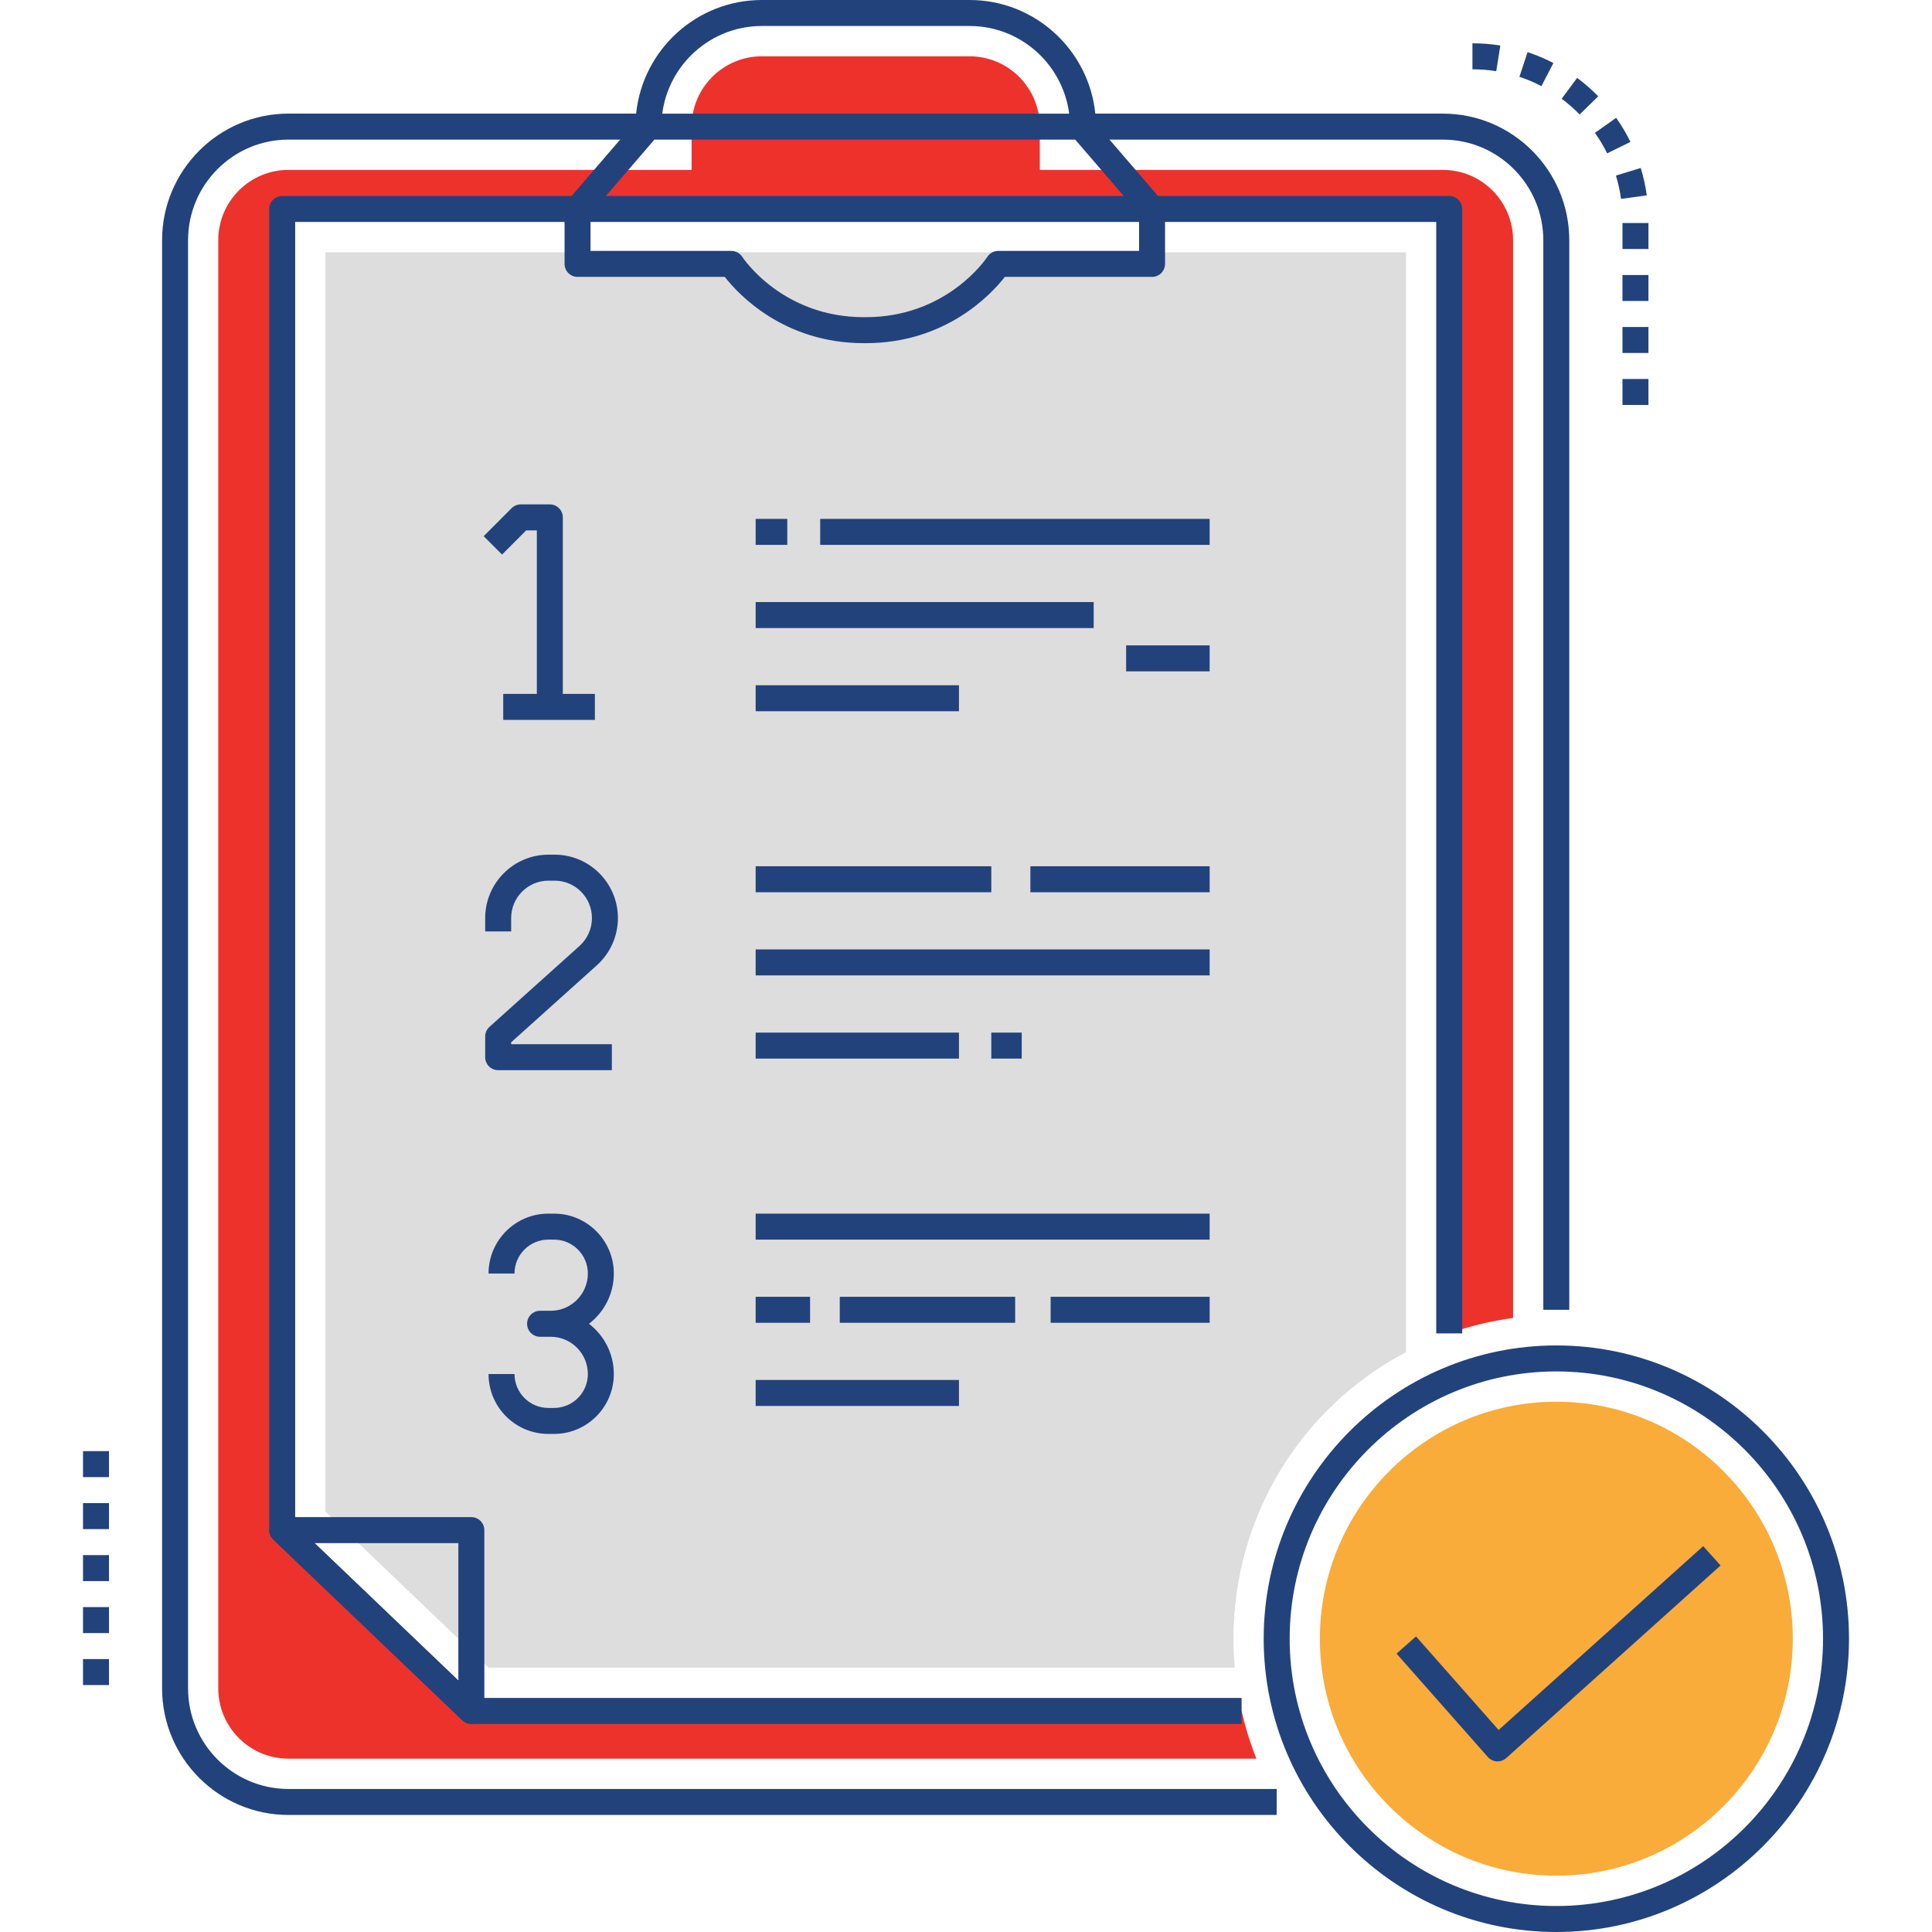 <svg width="512" height="512" viewBox="0 0 512 512" fill="none" xmlns="http://www.w3.org/2000/svg">
<path d="M382.391 45.028H275.567L275.544 33.553C275.544 23.272 267.209 14.918 256.95 14.918H201.901C191.642 14.918 183.307 23.272 183.284 33.553V45.028H76.438C66.179 45.028 57.844 53.382 57.844 63.663V447.43C57.844 457.711 66.179 466.065 76.438 466.065H332.952C331.692 462.898 330.639 459.685 329.769 456.38C329.517 455.393 329.265 454.406 329.036 453.42H124.915L74.789 405.5V55.379H384.062V353.359C389.558 351.408 395.214 350.054 400.984 349.274V63.664C400.984 53.382 392.649 45.028 382.391 45.028Z" fill="#ED322C"/>
<path d="M384.058 51.934H74.785C72.884 51.934 71.344 53.476 71.344 55.378V405.499C71.344 406.439 71.728 407.34 72.408 407.989L122.534 455.908C123.175 456.52 124.026 456.862 124.911 456.862H329.033V449.974H126.29L78.227 404.026V58.822H380.617V353.358H387.499V55.378C387.499 53.476 385.958 51.934 384.058 51.934Z" fill="#22427C"/>
<path d="M86.234 66.856V400.589L129.496 441.946H327.221C326.994 439.402 326.88 436.844 326.88 434.281C326.88 402.107 344.591 373.084 372.609 358.336V66.856H86.234Z" fill="#DDDDDD"/>
<path d="M382.381 30.11H290.27C288.542 13.22 274.26 0 256.956 0H201.895C184.592 0 170.308 13.22 168.58 30.11H76.449C57.98 30.11 42.953 45.167 42.953 63.674V447.419C42.953 465.927 57.979 480.984 76.449 480.984H338.332V474.096H76.449C61.775 474.096 49.836 462.128 49.836 447.419V63.674C49.836 48.964 61.775 36.998 76.449 36.998H171.845C173.745 36.998 175.286 35.456 175.286 33.555C175.289 18.851 187.226 6.888 201.895 6.888H256.956C271.625 6.888 283.56 18.851 283.564 33.555C283.564 35.456 285.105 36.998 287.005 36.998H382.381C397.055 36.998 408.993 48.964 408.993 63.674V347.11H415.875V63.674C415.876 45.167 400.85 30.11 382.381 30.11Z" fill="#22427C"/>
<path d="M307.916 53.133L289.133 31.313C288.48 30.554 287.528 30.117 286.526 30.117H171.84C170.839 30.117 169.886 30.554 169.234 31.313L150.452 53.133C149.913 53.758 149.617 54.556 149.617 55.381V69.935C149.617 71.838 151.157 73.379 153.058 73.379H192.069C195.663 77.973 207.695 90.943 228.945 90.943H229.421C250.671 90.943 262.702 77.973 266.297 73.379H305.308C307.209 73.379 308.749 71.837 308.749 69.935V55.381C308.75 54.556 308.455 53.758 307.916 53.133ZM301.868 66.491H264.555C263.399 66.491 262.315 67.081 261.677 68.046C261.246 68.7 250.863 84.055 229.422 84.055H228.946C207.505 84.055 197.122 68.7 196.696 68.055C196.061 67.08 194.977 66.491 193.813 66.491H156.5V56.66L173.418 37.005H284.949L301.868 56.66V66.491Z" fill="#22427C"/>
<path d="M412.446 356.555C369.682 356.555 334.891 391.42 334.891 434.277C334.891 477.134 369.683 512 412.446 512C455.211 512 490.003 477.133 490.003 434.277C490.003 391.421 455.211 356.555 412.446 356.555ZM412.446 505.112C373.478 505.112 341.773 473.335 341.773 434.277C341.773 395.219 373.478 363.443 412.446 363.443C451.416 363.443 483.12 395.219 483.12 434.277C483.12 473.335 451.416 505.112 412.446 505.112Z" fill="#22427C"/>
<path d="M412.446 371.473C377.893 371.473 349.781 399.647 349.781 434.278C349.781 468.908 377.893 497.082 412.446 497.082C446.999 497.082 475.111 468.908 475.111 434.278C475.111 399.647 446.999 371.473 412.446 371.473Z" fill="#F9AC39"/>
<path d="M124.911 402.055H74.785C73.379 402.055 72.115 402.911 71.592 404.217C71.068 405.523 71.391 407.017 72.408 407.988L122.534 455.907C123.187 456.532 124.043 456.861 124.912 456.861C125.368 456.861 125.828 456.77 126.264 456.584C127.531 456.041 128.352 454.796 128.352 453.417V405.499C128.352 403.597 126.812 402.055 124.911 402.055ZM121.47 445.366L83.369 408.943H121.47V445.366Z" fill="#22427C"/>
<path d="M145.71 133.668H138.017C137.103 133.668 136.227 134.031 135.582 134.678L128.18 142.097L133.05 146.965L139.444 140.556H142.269V187.335H149.151V137.112C149.151 135.21 147.611 133.668 145.71 133.668Z" fill="#22427C"/>
<path d="M157.648 183.891H133.359V190.779H157.648V183.891Z" fill="#22427C"/>
<path d="M320.567 137.512H217.359V144.4H320.567V137.512Z" fill="#22427C"/>
<path d="M289.835 159.555H200.258V166.443H289.835V159.555Z" fill="#22427C"/>
<path d="M254.135 181.598H200.258V188.486H254.135V181.598Z" fill="#22427C"/>
<path d="M262.704 229.566H200.258V236.454H262.704V229.566Z" fill="#22427C"/>
<path d="M320.57 251.609H200.258V258.497H320.57V251.609Z" fill="#22427C"/>
<path d="M254.135 273.652H200.258V280.54H254.135V273.652Z" fill="#22427C"/>
<path d="M320.57 321.625H200.258V328.513H320.57V321.625Z" fill="#22427C"/>
<path d="M214.678 343.664H200.258V350.552H214.678V343.664Z" fill="#22427C"/>
<path d="M254.135 365.707H200.258V372.595H254.135V365.707Z" fill="#22427C"/>
<path d="M208.638 137.512H200.258V144.4H208.638V137.512Z" fill="#22427C"/>
<path d="M320.568 171.027H298.438V177.915H320.568V171.027Z" fill="#22427C"/>
<path d="M320.574 229.566H273.062V236.454H320.574V229.566Z" fill="#22427C"/>
<path d="M270.768 273.652H262.703V280.54H270.768V273.652Z" fill="#22427C"/>
<path d="M269.026 343.664H222.547V350.552H269.026V343.664Z" fill="#22427C"/>
<path d="M320.573 343.664H278.43V350.552H320.573V343.664Z" fill="#22427C"/>
<path d="M451.369 409.742L397.151 458.462L375.259 433.668L370.102 438.229L394.29 465.625C394.897 466.313 395.754 466.73 396.67 466.783C396.736 466.786 396.802 466.789 396.868 466.789C397.715 466.789 398.534 466.476 399.167 465.908L455.965 414.869L451.369 409.742Z" fill="#22427C"/>
<path d="M135.461 276.221L158.18 255.805C161.722 252.622 163.753 248.064 163.753 243.297C163.753 234.034 156.23 226.496 146.984 226.496H145.348C136.102 226.496 128.579 234.033 128.579 243.297V246.834H135.461V243.297C135.461 237.832 139.896 233.384 145.348 233.384H146.984C152.436 233.384 156.871 237.831 156.871 243.297C156.871 246.111 155.672 248.801 153.583 250.679L129.721 272.122C128.994 272.776 128.578 273.707 128.578 274.685V280.164C128.578 282.066 130.118 283.608 132.019 283.608H162.151V276.72H135.461V276.221Z" fill="#22427C"/>
<path d="M156.086 350.815C160.085 347.749 162.669 342.919 162.669 337.495C162.669 328.744 155.564 321.625 146.83 321.625H145.308C136.574 321.625 129.469 328.744 129.469 337.495H136.351C136.351 332.542 140.369 328.513 145.308 328.513H146.83C151.769 328.513 155.787 332.542 155.787 337.495C155.787 342.94 151.369 347.37 145.938 347.37H143.124C141.223 347.37 139.683 348.912 139.683 350.814C139.683 352.716 141.223 354.258 143.124 354.258H145.938C151.369 354.258 155.787 358.689 155.787 364.135C155.787 369.088 151.769 373.117 146.83 373.117H145.308C140.369 373.117 136.351 369.088 136.351 364.135H129.469C129.469 372.886 136.574 380.005 145.308 380.005H146.83C155.564 380.005 162.669 372.886 162.669 364.135C162.669 358.712 160.085 353.881 156.086 350.815Z" fill="#22427C"/>
<path d="M428.295 31.225L422.676 35.203C423.895 36.927 424.982 38.757 425.909 40.643L432.086 37.605C430.998 35.392 429.723 33.245 428.295 31.225ZM417.956 20.641L413.856 26.172C415.546 27.428 417.15 28.829 418.624 30.337L423.546 25.523C421.819 23.755 419.939 22.113 417.956 20.641ZM402.662 20.356C404.657 21.015 406.619 21.843 408.493 22.817L411.663 16.703C409.465 15.562 407.162 14.59 404.82 13.816L402.662 20.356ZM390.211 18.364C392.327 18.364 394.45 18.532 396.521 18.863L397.605 12.061C395.177 11.673 392.688 11.477 390.211 11.477V18.364ZM429.973 107.32H436.855V100.432H429.973V107.32ZM434.818 44.514L428.236 46.528C428.85 48.537 429.308 50.618 429.597 52.711L436.414 51.767C436.075 49.313 435.538 46.872 434.818 44.514ZM429.973 93.544H436.855V86.656H429.973V93.544ZM429.973 79.769H436.855V72.881H429.973V79.769ZM429.973 59.105V65.993H436.855V59.105H429.973Z" fill="#22427C"/>
<path d="M22 419.006H28.882V412.118H22V419.006ZM22 432.782H28.882V425.894H22V432.782ZM22 446.557H28.882V439.669H22V446.557ZM22 384.566V391.454H28.882V384.566H22ZM22 405.23H28.882V398.342H22V405.23Z" fill="#22427C"/>
</svg>
